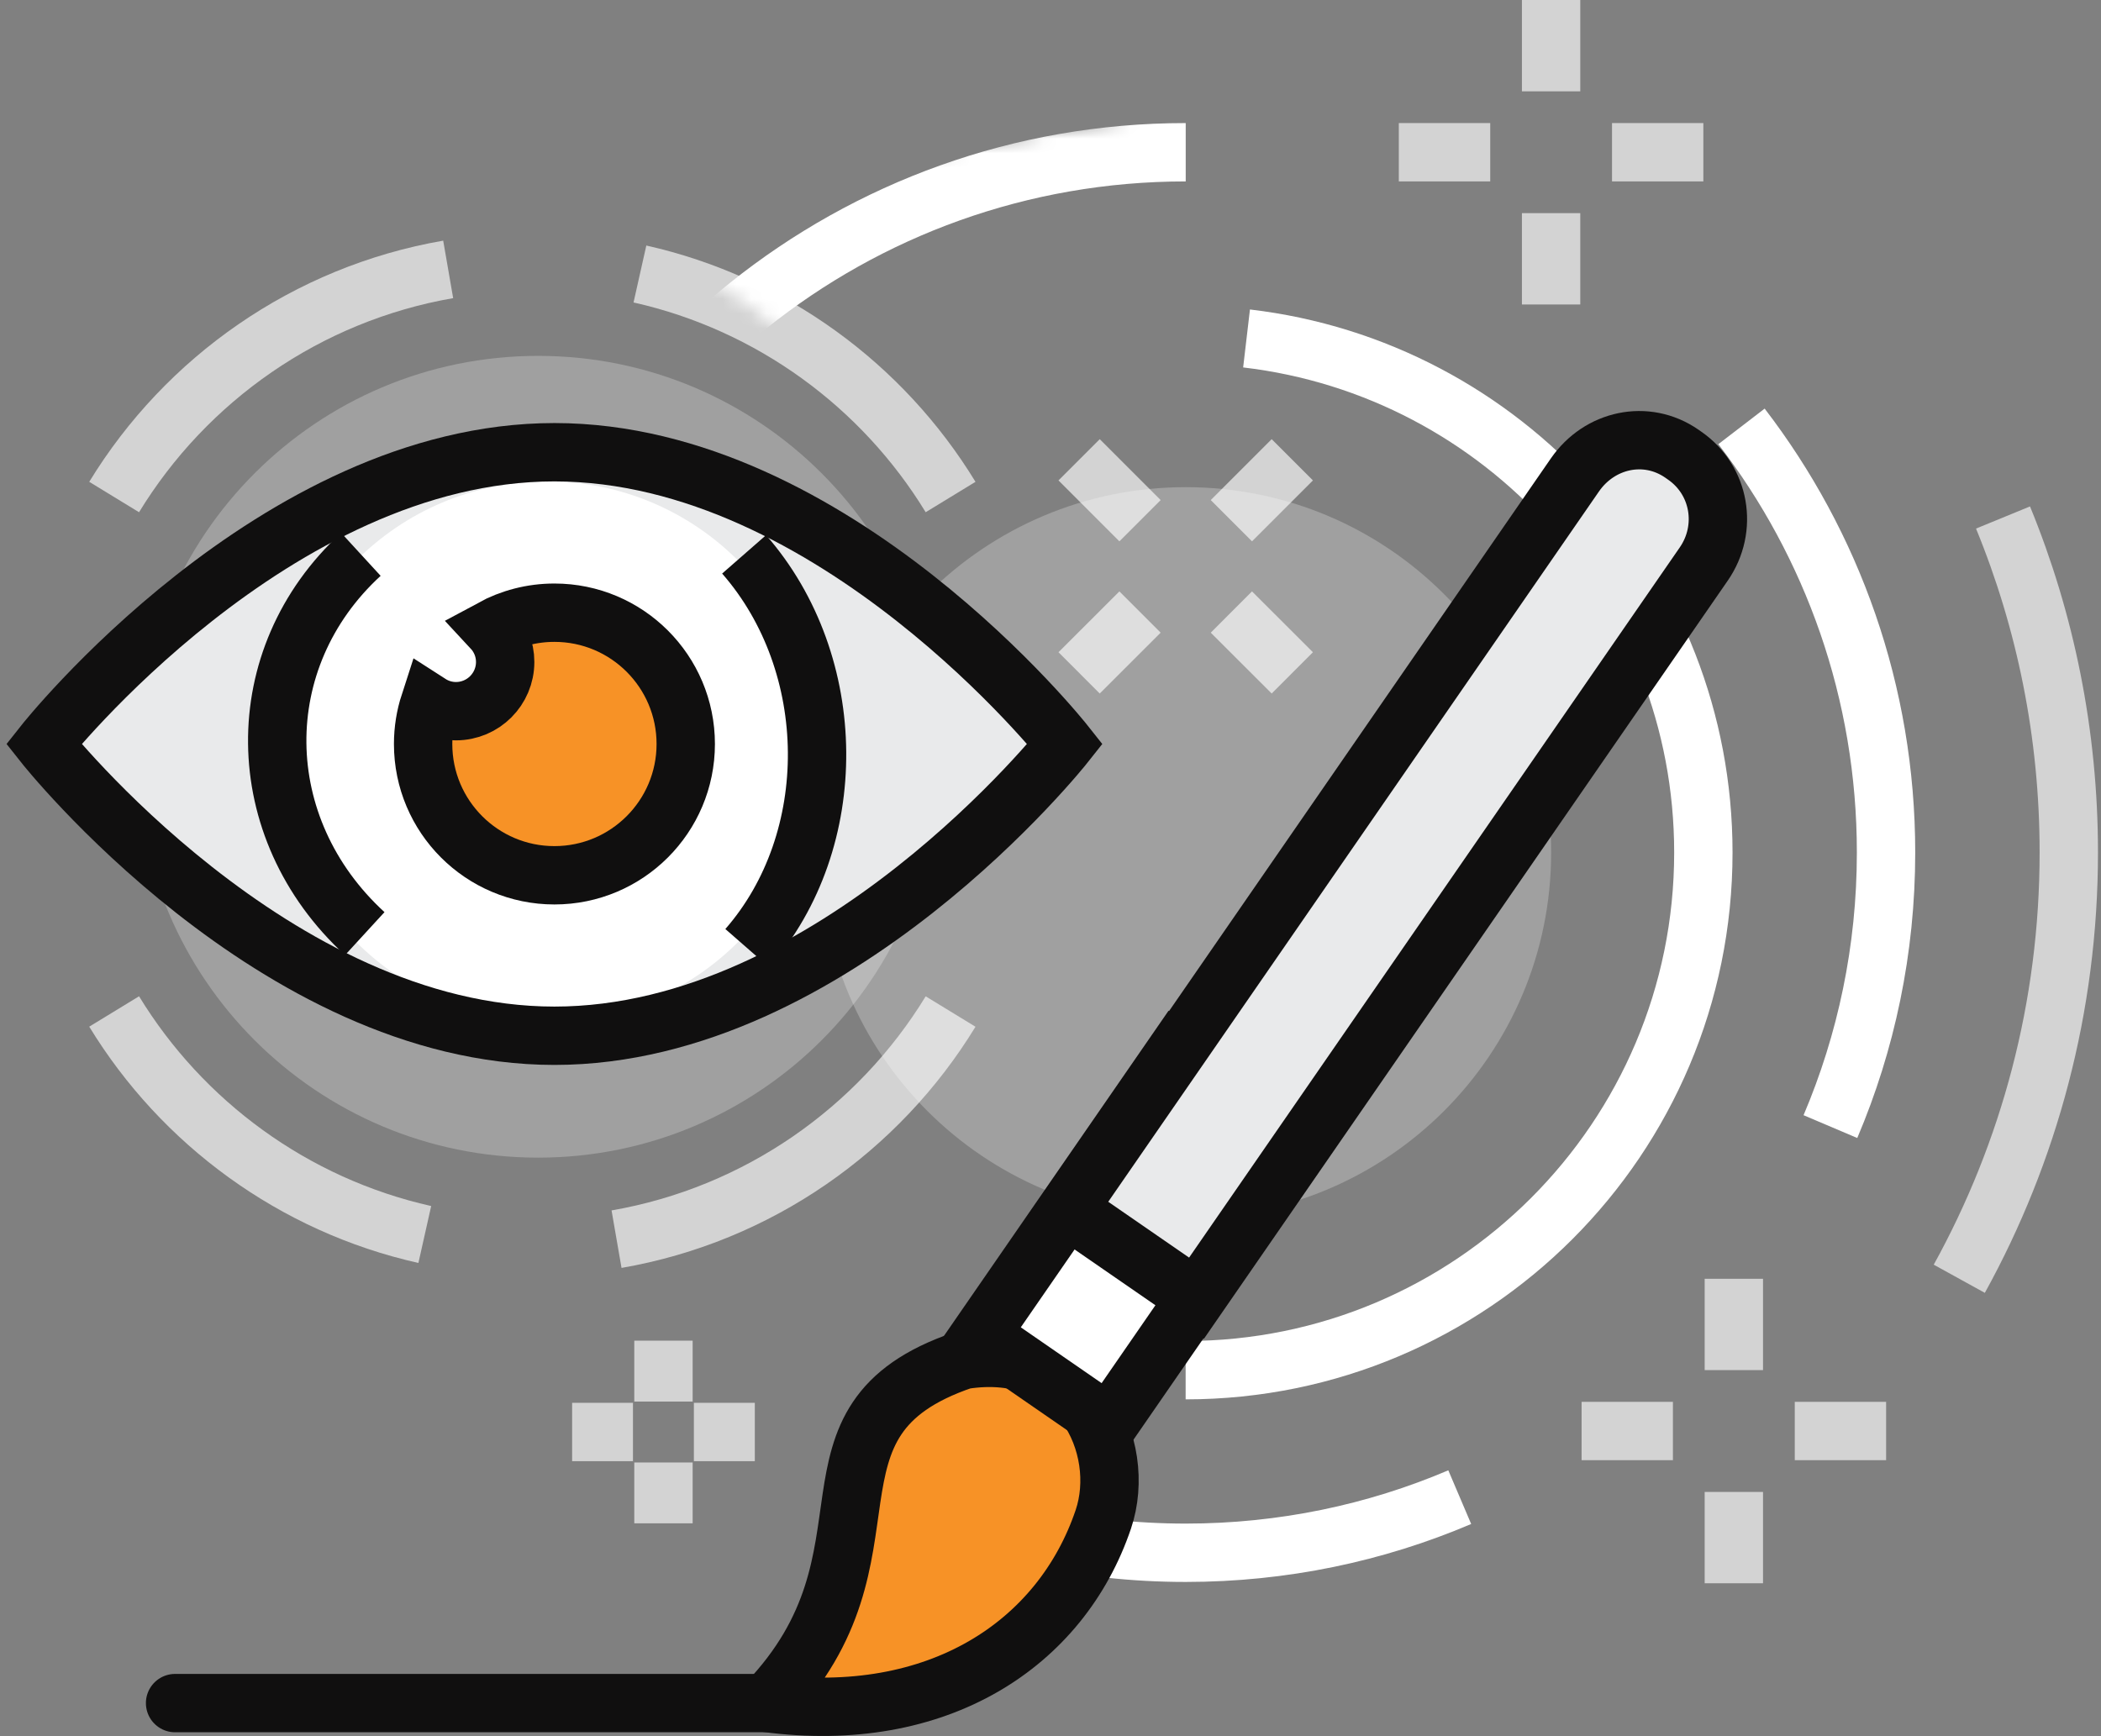 <svg width="144" height="119" viewBox="0 0 144 119" fill="none" xmlns="http://www.w3.org/2000/svg">
<rect x="0" y="0" width="144" height="119" fill="#808080" stroke="none"/>
<path opacity="0.25" d="M81.267 83.489C95.1 83.489 106.314 72.275 106.314 58.441C106.314 44.608 95.1 33.394 81.267 33.394C67.433 33.394 56.219 44.608 56.219 58.441C56.219 72.275 67.433 83.489 81.267 83.489Z" fill="white"/>
<path d="M85.437 23.201C103.065 25.267 116.746 40.255 116.746 58.441C116.746 78.039 100.86 93.925 81.262 93.925" stroke="white" stroke-width="4" stroke-miterlimit="10"/>
<path d="M119.361 29.228C125.574 37.321 129.267 47.447 129.267 58.441C129.267 65.107 127.907 71.454 125.454 77.228" stroke="white" stroke-width="4" stroke-miterlimit="10"/>
<mask id="mask0_176_56" style="mask-type:luminance" maskUnits="userSpaceOnUse" x="37" y="7" width="55" height="25">
<path d="M37.375 15.022L39.188 15.428C47.782 17.355 55.36 22.791 59.97 30.344L60.939 31.933L91.698 15.022L81.262 7.306L37.37 15.022H37.375Z" fill="white"/>
</mask>
<g mask="url(#mask0_176_56)">
<path d="M49.959 22.051C50.398 21.674 50.841 21.302 51.295 20.939C59.507 14.368 69.929 10.436 81.267 10.436" stroke="white" stroke-width="4" stroke-miterlimit="10"/>
</g>
<path d="M100.049 102.629C94.28 105.086 87.928 106.441 81.267 106.441C77.683 106.441 74.19 106.05 70.831 105.306C67.939 104.666 65.147 103.764 62.48 102.629" stroke="white" stroke-width="4" stroke-miterlimit="10"/>
<g opacity="0.65">
<path d="M45.473 91.901V96.077" stroke="white" stroke-width="4" stroke-miterlimit="10"/>
<path d="M45.473 100.252V104.423" stroke="white" stroke-width="4" stroke-miterlimit="10"/>
<path d="M43.383 98.162H39.212" stroke="white" stroke-width="4" stroke-miterlimit="10"/>
<path d="M51.734 98.162H47.558" stroke="white" stroke-width="4" stroke-miterlimit="10"/>
<path d="M114.66 98.095H108.4" stroke="white" stroke-width="4" stroke-miterlimit="10"/>
<path d="M129.272 98.095H123.011" stroke="white" stroke-width="4" stroke-miterlimit="10"/>
<path d="M118.836 102.271V108.532" stroke="white" stroke-width="4" stroke-miterlimit="10"/>
<path d="M118.836 87.659V93.92" stroke="white" stroke-width="4" stroke-miterlimit="10"/>
<path d="M78.136 41.954L73.961 46.125" stroke="white" stroke-width="4" stroke-miterlimit="10"/>
<path d="M88.573 31.518L84.397 35.694" stroke="white" stroke-width="4" stroke-miterlimit="10"/>
<path d="M84.397 41.954L88.573 46.125" stroke="white" stroke-width="4" stroke-miterlimit="10"/>
<path d="M73.961 31.518L78.136 35.694" stroke="white" stroke-width="4" stroke-miterlimit="10"/>
<path d="M106.31 0V6.261" stroke="white" stroke-width="4" stroke-miterlimit="10"/>
<path d="M106.31 14.611V20.872" stroke="white" stroke-width="4" stroke-miterlimit="10"/>
<path d="M102.139 10.436H95.873" stroke="white" stroke-width="4" stroke-miterlimit="10"/>
<path d="M116.746 10.436H110.485" stroke="white" stroke-width="4" stroke-miterlimit="10"/>
<path d="M137.284 35.474C140.19 42.556 141.793 50.31 141.793 58.436C141.793 69.035 139.068 78.993 134.287 87.659" stroke="white" stroke-width="4" stroke-miterlimit="10"/>
<path d="M42.257 84.944C51.948 83.264 60.213 77.428 65.152 69.34" stroke="white" stroke-width="4" stroke-miterlimit="10"/>
<path d="M7.823 69.335C12.485 76.975 20.12 82.606 29.115 84.624" stroke="white" stroke-width="4" stroke-miterlimit="10"/>
<path d="M30.718 18.467C21.027 20.147 12.762 25.983 7.823 34.071" stroke="white" stroke-width="4" stroke-miterlimit="10"/>
<path d="M65.152 34.071C60.49 26.431 52.855 20.801 43.86 18.782" stroke="white" stroke-width="4" stroke-miterlimit="10"/>
</g>
<path opacity="0.25" d="M36.883 79.356C52.061 79.356 64.365 67.052 64.365 51.875C64.365 36.698 52.061 24.394 36.883 24.394C21.706 24.394 9.402 36.698 9.402 51.875C9.402 67.052 21.706 79.356 36.883 79.356Z" fill="white"/>
<path d="M52.704 116.746H12" stroke="#100F0F" stroke-width="4" stroke-miterlimit="10" stroke-linecap="round"/>
<path d="M66.022 93.226C53.749 97.392 62.343 106.525 52.556 116.742C64.276 118.292 72.722 112.709 75.619 104.153C77.303 99.176 73.972 91.966 66.022 93.226Z" fill="#F79226" stroke="#100F0F" stroke-width="4" stroke-miterlimit="10"/>
<path d="M67.182 91.496L76.013 97.595L89.43 78.166L80.6 72.068L67.182 91.496Z" fill="white" stroke="#100F0F" stroke-width="4" stroke-miterlimit="10"/>
<path d="M115.268 31.096L115.459 31.23C117.897 32.914 118.46 36.221 116.776 38.66L82.008 88.989L73.175 82.89L107.943 32.556C109.628 30.118 112.83 29.412 115.268 31.096Z" fill="#E9EAEB" stroke="#100F0F" stroke-width="4" stroke-miterlimit="10"/>
<path d="M73 51C73 51 57.191 71 38 71C18.809 71 3 51 3 51C3 51 18.809 31 38 31C57.191 31 73 51 73 51Z" fill="#E9EAEB"/>
<path d="M37.5 70C47.717 70 56 61.717 56 51.5C56 41.283 47.717 33 37.5 33C27.283 33 19 41.283 19 51.5C19 61.717 27.283 70 37.5 70Z" fill="white"/>
<path d="M25 64C17.103 56.754 16.988 45.114 24.735 38" stroke="#100F0F" stroke-width="4" stroke-miterlimit="10"/>
<path d="M51 38C57.581 45.525 57.677 57.612 51.221 65" stroke="#100F0F" stroke-width="4" stroke-miterlimit="10"/>
<path d="M73 51C73 51 57.191 71 38 71C18.809 71 3 51 3 51C3 51 18.809 31 38 31C57.191 31 73 51 73 51Z" stroke="#100F0F" stroke-width="4" stroke-miterlimit="10"/>
<path d="M38 42C36.447 42 34.988 42.395 33.715 43.085C34.276 43.688 34.624 44.488 34.624 45.376C34.624 47.24 33.113 48.751 31.249 48.751C30.584 48.751 29.966 48.554 29.441 48.216C29.156 49.094 29 50.029 29 51C29 55.97 33.03 60 38 60C42.97 60 47 55.97 47 51C47 46.03 42.97 42 38 42Z" fill="#F79226" stroke="#100F0F" stroke-width="4" stroke-miterlimit="10"/>
</svg>
